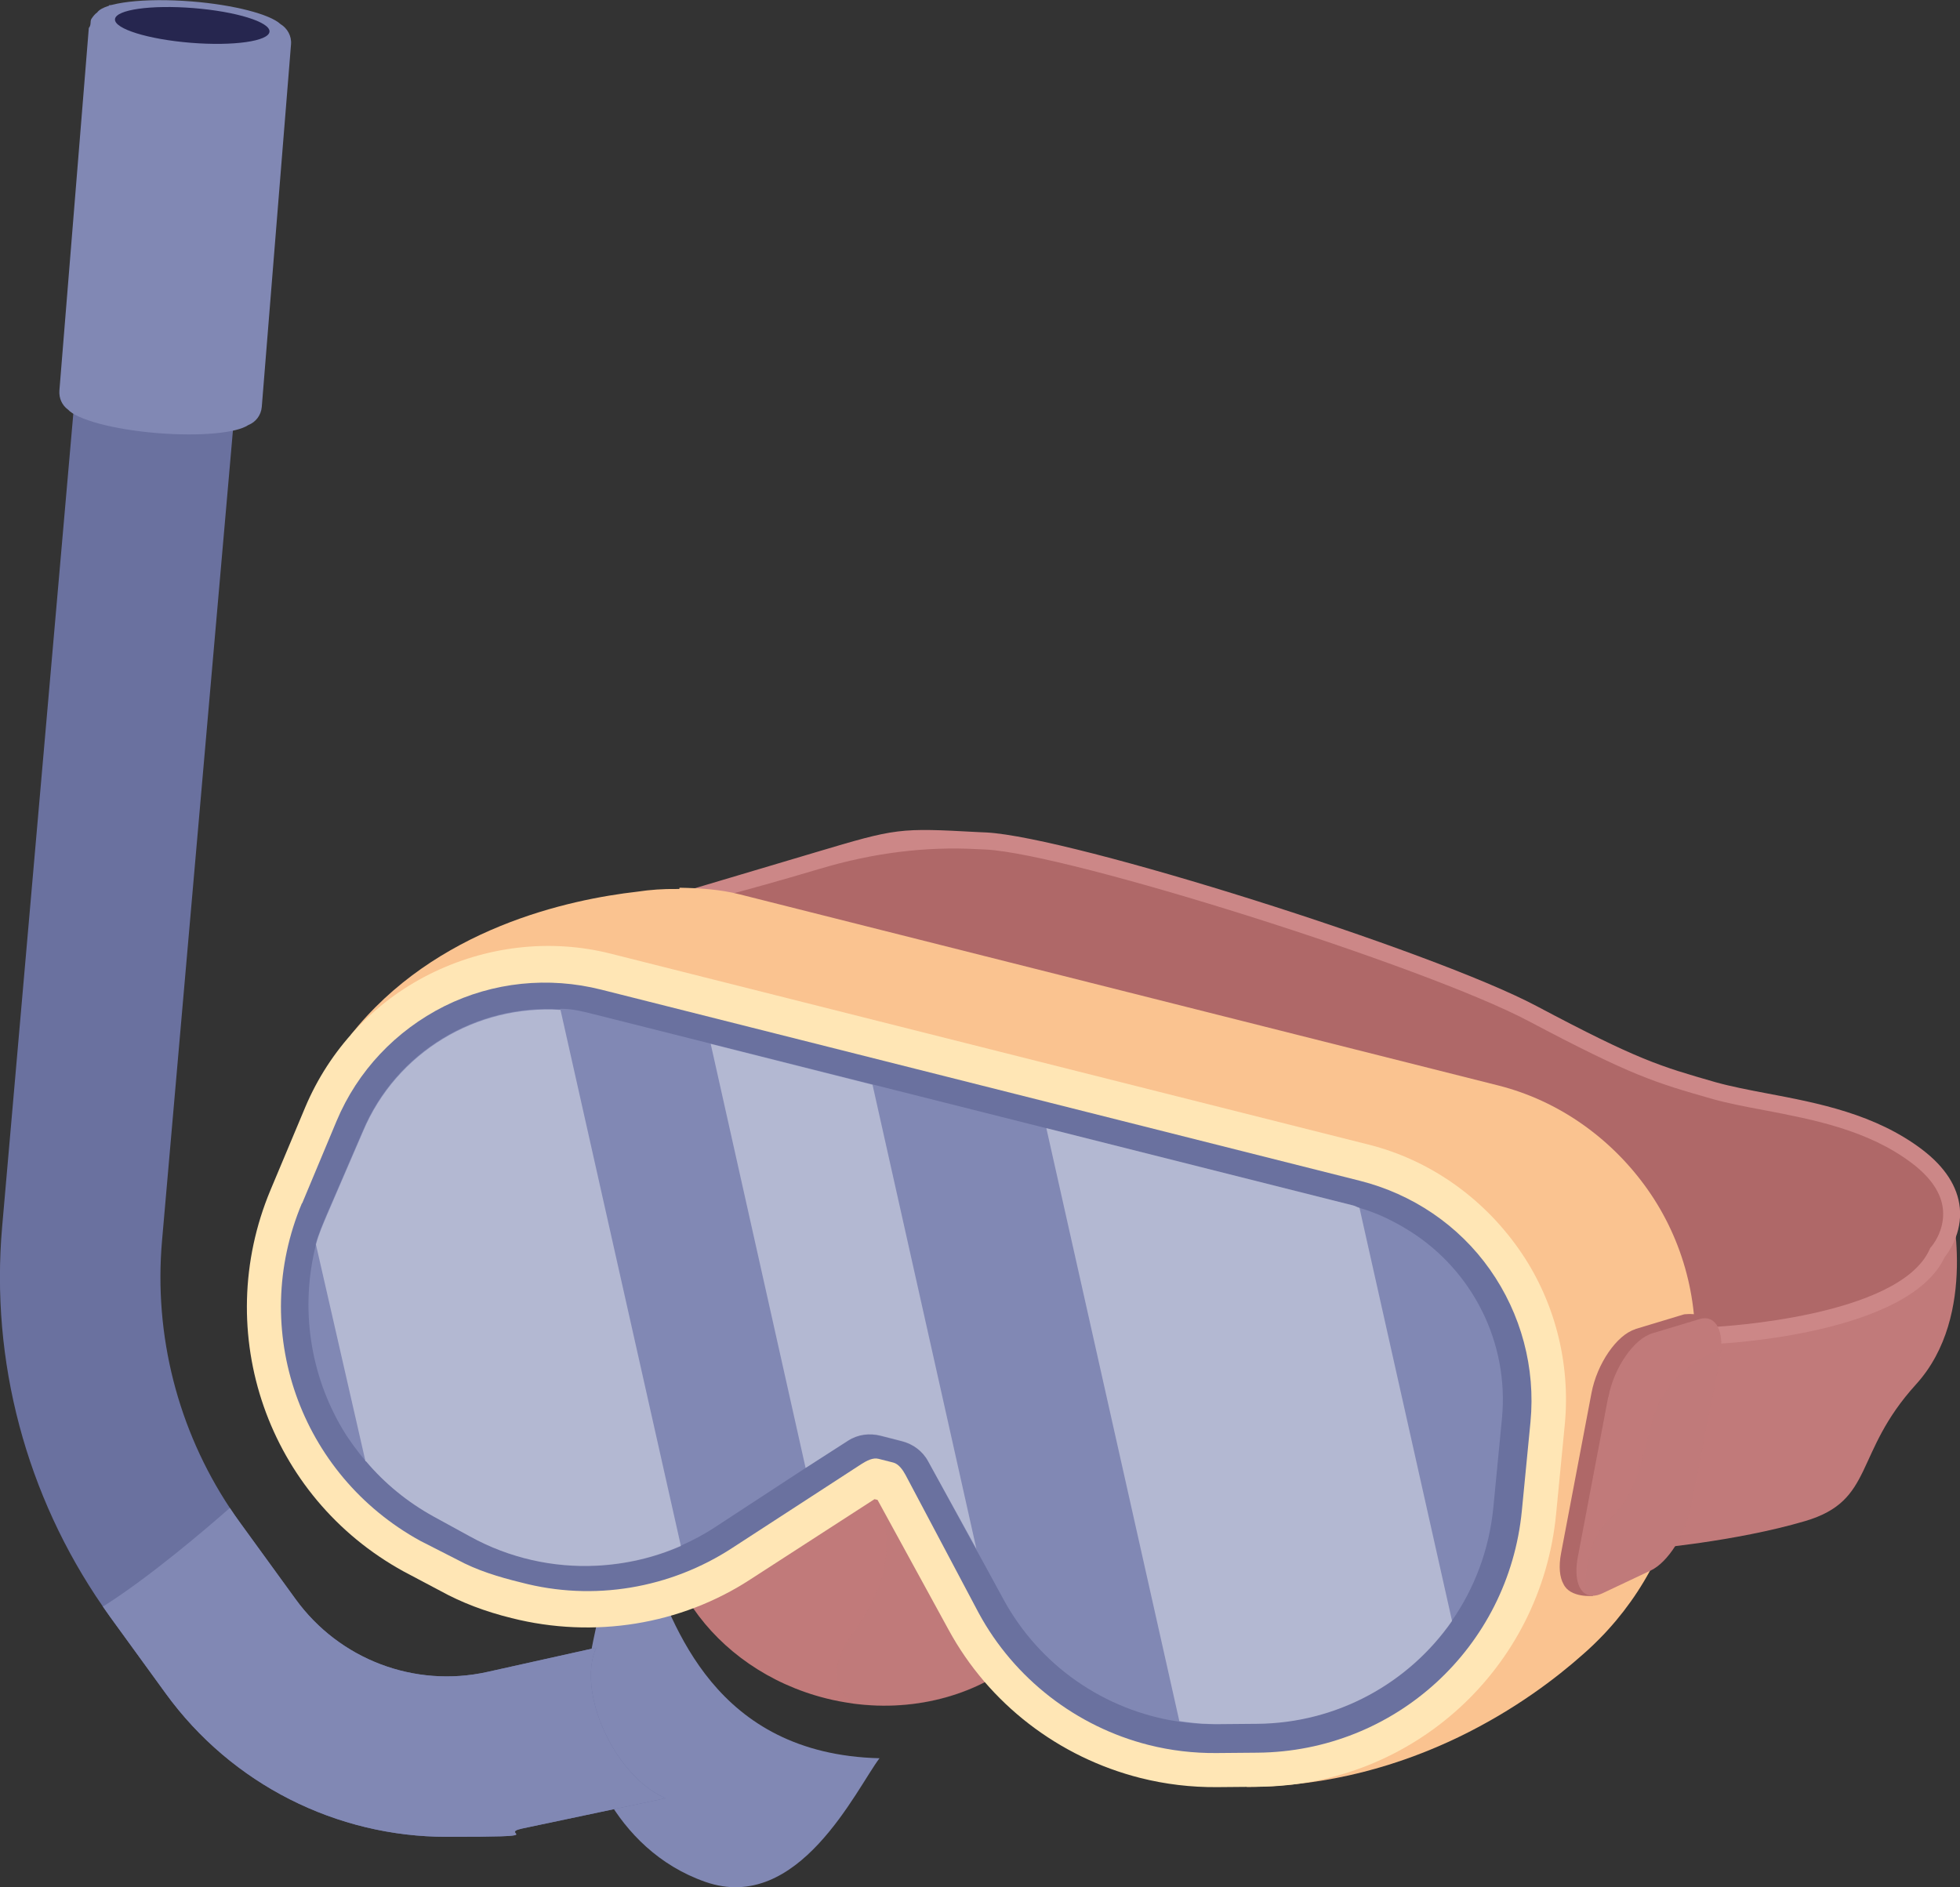 <svg xmlns="http://www.w3.org/2000/svg" xmlns:xlink="http://www.w3.org/1999/xlink" viewBox="0 0 1092.4 1051.9"><rect x="0" y="0" width="1092.4" height="1051.9" fill="#333333" stroke="none"/><defs><style>      .cls-1 {        fill: url(#linear-gradient-2);      }      .cls-2, .cls-3 {        fill: #c17a7a;      }      .cls-4 {        fill: #fff;      }      .cls-5 {        fill: #cc8787;      }      .cls-6 {        fill: #af6868;      }      .cls-7 {        fill: #fac390;      }      .cls-8 {        isolation: isolate;      }      .cls-9 {        mix-blend-mode: soft-light;        opacity: .4;      }      .cls-10 {        fill: #ffe6b5;      }      .cls-11 {        fill: #8188b4;      }      .cls-3 {        mix-blend-mode: multiply;        opacity: .2;      }      .cls-12 {        fill: #6a719f;      }      .cls-13 {        fill: url(#linear-gradient);      }    </style><linearGradient id="linear-gradient" x1="5022.9" y1="-112.6" x2="5098.3" y2="-112.6" gradientTransform="translate(16.8 5813.6) rotate(-90) scale(1.1 -.8)" gradientUnits="userSpaceOnUse"><stop offset="0" stop-color="#444b8c"></stop><stop offset="1" stop-color="#26264f"></stop></linearGradient><linearGradient id="linear-gradient-2" x1="5121.5" y1="1415" x2="5122" y2="1415" gradientTransform="translate(5795.1 708.3) rotate(-165.9) scale(1 -1)" xlink:href="#linear-gradient"></linearGradient></defs><g class="cls-8"><g id="Illustration"><g><g><g><path class="cls-11" d="M366.9,824.6s17.6-2,12.9,18.6c-4.6,20.5-10.6,59.6-10.6,59.6l-24.2-37.4s10.9-37.4,21.9-40.8Z"></path><path class="cls-11" d="M366.9,824.6s-18.9,10.9-5.3,45.7c13.6,34.8,36.4,107.4,128.6,109.7-12.9,16.9-45.1,87.1-97.1,68.9-52-18.2-70.6-73.9-68.9-95.1,1.7-21.2,21.5-127.9,42.7-129.2Z"></path></g><path class="cls-12" d="M57.3,895.4c1.3,1.9,2.7,3.8,4,5.7l31,42.7c36.9,50.9,95.5,80,156.6,80s28-1.5,42-4.6l80.1-16.9c-11.4-4.8-23.4-16.5-31.8-32.5-10.2-19.3-12.5-39.3-6.9-51.4l-60.7,13.5c-40.5,9-82.4-6.9-106.8-40.5l-31-42.7c-2-2.7-3.8-5.4-5.7-8.2-29-43.8-42.4-96.3-37.8-148.9L149.9,10.5,60.8,2.8,1.2,683.7c-6.6,75,13.4,149.9,56.1,211.7Z"></path><path class="cls-11" d="M37.8,228.2c2.5,2.8,8.8,5.6,17.7,8,8.7,2.3,19.9,4.2,32.2,5.2,23.8,1.9,44.1,0,50.7-4.5,4.1-1.6,7.1-5.4,7.5-10.1l16.3-202.1c.4-4.7-2.1-9-5.9-11.3-5.8-5.4-25.7-10.7-49.5-12.6-26.5-2.1-48.7.6-52.6,6.1-1.4,1-2.4,2.3-3.3,3.7-.8,1.5.1,3.2-1.4,5h0s-16.4,202.1-16.4,202.1c-.3,4.3,1.5,8.2,4.8,10.6Z"></path><ellipse class="cls-13" cx="107.1" cy="14.2" rx="9.7" ry="43.2" transform="translate(84.4 119.8) rotate(-85.4)"></ellipse><path class="cls-11" d="M57.3,895.4c1.3,1.9,2.7,3.8,4,5.7l31,42.7c36.9,50.9,95.5,80,156.6,80s28-1.5,42-4.6l80.1-16.9c-11.4-4.8-23.4-16.5-31.8-32.5-10.2-19.3-12.5-39.3-6.9-51.4l-60.7,13.5c-40.5,9-82.4-6.9-106.8-40.5l-31-42.7c-2-2.7-3.8-5.4-5.7-8.2-12.4,10.9-44.8,38.7-70.8,55Z"></path></g><g><path class="cls-6" d="M1087.1,670s-6.2-26.5-51.7-44.1c-45.5-17.6-89.7-9.5-150.3-45.3-60.6-35.7-334.3-135.8-401.2-110.9-66.9,24.9-113.9,32.7-113.9,32.7l82.6,117.4,531.6,168.4s108.2-51.3,102.8-118.2Z"></path><path class="cls-2" d="M1087.1,670s15.9,63-19.2,101.6c-35.1,38.6-22.8,64.7-61.8,76.2-38.9,11.5-87.5,15.6-87.5,15.6l25.8-118.8s145.1.5,142.6-74.6Z"></path><path class="cls-5" d="M956.9,749c4.4-.2,106.9-5.5,126.9-48.2,2.1-2.6,9.9-13.4,8.5-27.6-1.2-11.8-8.2-22.7-20.9-32.4-26.2-19.9-58.1-26-86.2-31.3-10.5-2-20.4-3.9-29-6.3-31.3-9-43-12.3-99.9-42.5-58.3-30.9-258.7-94.1-306.4-96.7l-4.5-.2c-44.5-2.4-45.4-2.3-91,11.3-46.1,13.7-89.6,26.7-89.8,26.7l23.7,1.3c.2,0,22.4-5.1,68.8-18.9q44.5-13.3,87.8-10.9l4.5.2c47,2.5,244.9,65.1,302.5,95.6,57.8,30.6,70.6,34.3,101.7,43.2,9,2.6,19.1,4.5,29.8,6.5,27.1,5.2,57.8,11,82.3,29.6,10.5,8,16.3,16.6,17.2,25.7,1.2,12-6.5,20.9-6.6,20.9l-.5.6-.3.7c-16.9,37.9-117.9,43.1-118.9,43.2l.4,9.5Z"></path><path class="cls-7" d="M242.1,584.8c4.8-11.4,11-22.1,18.4-31.8-20.9,8.7-43.1,17.2-65.2,24.1,47.1-59.9,122.1-75.8,159.9-80.1,7.2-1.1,14.6-1.6,21.9-1.5,1,0,1.5,0,1.5,0,0,0,.2-.7.1-.7,11.2.2,22.6.9,33.6,3.7l422.7,106.5c33.8,8.5,63.3,29.6,83.3,58,20.1,28.5,29.2,63.6,25.8,98.3l-4.8,49.7c-3.6,37.5-19.3,71.2-42.9,97.2h0s-.8.9-2.2,2.4c-3.9,4.1-8,8.1-12.3,11.8-27.8,24.7-94,73.1-187.2,73.6,11.9-4.2,43.2-17.6,77.7-32.7l-22.3.2c-14.3.1-28.7-1.6-42.6-5.1-33.8-8.5-64-27.4-86.4-53.4-25.4,13-57,17-88.7,9.1-31.9-8-57.9-26.7-74.1-50.4-31.9,12-67.2,14.2-101,5.7-15-3.8-28-8.8-39.8-15.2l-20.4-10.8c-75.7-41.6-107.6-133-74.2-212.7l19.2-45.9Z"></path><g><path class="cls-2" d="M370.7,816.5c-14.1,55.8,26.1,114.1,89.6,130.1,5.1,1.3,10.1,2.2,15.1,2.9,35.8,4.8,70.3-5.3,94.4-25.8,15.1-12.7,26.1-29.5,31.1-49.2,14.1-55.9-26.1-114.1-89.6-130.1-63.6-16-126.5,16.3-140.6,72.1Z"></path><path class="cls-3" d="M569.9,923.8l-86.5-94.1c4.4,5,25.8,33.5-7.7,79.9-14.6,20.3-10.5,32.4-.2,40,35.8,4.8,70.3-5.3,94.4-25.8Z"></path></g><g><path class="cls-10" d="M635.6,991c13.9,3.5,28.2,5.2,42.6,5.1l23-.2c86.4-.7,157.8-66.1,166.1-152.1l4.8-49.5c3.4-34.7-5.7-70-25.8-98.4-20.1-28.5-49.6-49.4-83.4-57.9l-422.7-106.5c-33.8-8.5-69.7-4.1-100.8,11.5-31.2,15.6-55.8,42.1-69.3,74.2l-19.3,46c-33.4,79.7-1.5,171.2,74.2,212.7l20.4,10.8c11.8,6.5,24.8,11.5,39.8,15.2,45.7,11.5,94.2,3.8,133.2-21.7l69-44.6,1.7.4,39.6,72.4c22.4,41.2,61.4,71.1,106.9,82.6Z"></path><path class="cls-12" d="M168.4,670.7l19.2-45.9c11.7-27.9,33-50.4,60.1-64,27.1-13.5,58.1-16.6,87.4-9.2l422.7,106.5c29.4,7.4,55.2,24.8,72.6,49.5,17.4,24.7,25.5,54.8,22.6,85l-4.8,49.4c-7.4,76.3-70.7,134.2-147.3,134.9l-23,.2c-12.7.1-25.4-1.4-37.7-4.5-40.3-10.2-74.9-37-94.7-73.5l-40.8-77c-1.5-2.8-3.8-6.1-6.8-6.9l-8.3-2.1c-3.1-.8-6.6,1.1-9.3,2.8l-71.9,46.7c-34.8,22.8-77.7,30.1-118.1,19.4h0c-12.3-3-24.5-6.7-35.7-12.8l-20.4-10.4c-67.1-36.9-95.6-117.6-65.9-188.2Z"></path><path class="cls-11" d="M176.1,693.7h0s0,0,0,0c-9,35.6-3.2,72.6,14.9,103,3.7,6.2,8.2,12.2,12.9,17.8h.1c10.3,12.2,22.9,22.6,37.6,30.7l20.2,11.1c21.9,12.1,46.4,17.5,70.5,16.3,16.1-.8,32-4.4,47-11,6.8-3,13.4-6.5,19.7-10.7l49.7-32.5,23.8-15.4c5.4-3.5,12-4.5,18.3-2.9l11.7,3c6.3,1.6,11.6,5.5,14.7,11.2l26.8,49.2,4.3,7.8,10.9,20c20.2,37.2,56.6,62.2,97.8,68.3,5.6.8,11.3,1.3,17.1,1.4,1.2,0,2.3,0,3.5,0l23-.2c44.7-.4,84.5-22.8,108.5-57.3,12.7-18.2,20.9-39.8,23.2-63.2l4.8-49.6c4.1-42.5-16.5-82.4-51-104.3-8.7-5.5-18.3-10.3-28.6-13.2-1.2-.3-2.2-1-3.4-1.3l-422.7-106.5c-6.3-1.6-12.5-3.2-19-3.1h0s-.1.3-.2.3c-46.7-3-91.5,23.5-110.1,67.9l-19.8,45.9c-2.4,5.7-4.9,11.4-6.4,17.2Z"></path><g class="cls-9"><path class="cls-4" d="M583.2,628.9l74.1,330.4c5.6.8,11.3,1.5,17,1.6,1.2,0,2.3.1,3.5.1l23-.2c44.7-.4,84.5-22.8,108.5-57.3l-51.6-230.3c-1.2-.3-2.2-1-3.4-1.3l-171.1-43.1Z"></path><path class="cls-4" d="M176.1,693.7h0s0,0,0,0l27.6,120.8h.3c10.3,12.2,23,22.7,37.7,30.8l20.3,11.1c21.9,12.1,46.4,17.5,70.5,16.3,16.1-.8,32-4.4,47-11l-67.1-298.8c-46.7-3-91.4,23.4-110.1,67.8l-19.8,45.9c-2.4,5.7-4.9,11.3-6.4,17.1Z"></path><path class="cls-4" d="M396.1,581.8l52.9,236.4,23.7-15.2c5.4-3.5,11.9-4.3,18.2-2.7l11.7,3c6.3,1.6,11.6,5.5,14.7,11.2l26.9,48.8-57.9-258.7-90.3-22.8Z"></path></g></g><path class="cls-1" d="M482.7,828.9l.4.4c-.2-.2-.3-.3-.4-.4Z"></path><g><path class="cls-6" d="M911.4,740.8l26.5-8c.5-.2,1-.3,1.5-.3h0s0,0,0,0c0,0,.2,0,.3,0,1.9-.2,11.3-.7,16.6,5.6-2.7.7-5.7.2-8.3-.7,2.1,4.1,2.6,10.5,1.1,18.2l-16.1,82.2c-2.9,15-12.8,30.7-22.3,35.2l-23.5,11.1.7,5.4s-12.8,1.3-16.5-6.6c0,0,0,0,0,0-2.1-3.7-2.8-9.7-1.3-17.4l16.9-89c3.1-16.5,14.2-32.5,24.4-35.6Z"></path><path class="cls-2" d="M896.3,778.8l-16.9,89c-1.9,10.1-.2,17.5,3.9,20.3,2.5,1.7,5.8,1.8,9.7,0l27.1-12.8c9.5-4.5,19.4-20.2,22.3-35.2l16.1-82.2c.4-2.1.7-4,.8-5.9.8-11.9-4-19.2-12-16.8l-26.5,8c-10.2,3.1-21.3,19.1-24.4,35.6Z"></path><path class="cls-3" d="M883.3,888.1c2.5,1.7,5.8,1.8,9.7,0l27.1-12.8c9.5-4.5,19.4-20.2,22.3-35.2l16.1-82.2c.4-2.1.7-4,.8-5.9,0,0-29.9,8.7-38.4,39.9-8.4,31.2-9.6,41.2-25,55.9-10.6,10.1-12.4,29.2-12.6,40.3Z"></path></g></g></g></g></g></svg>